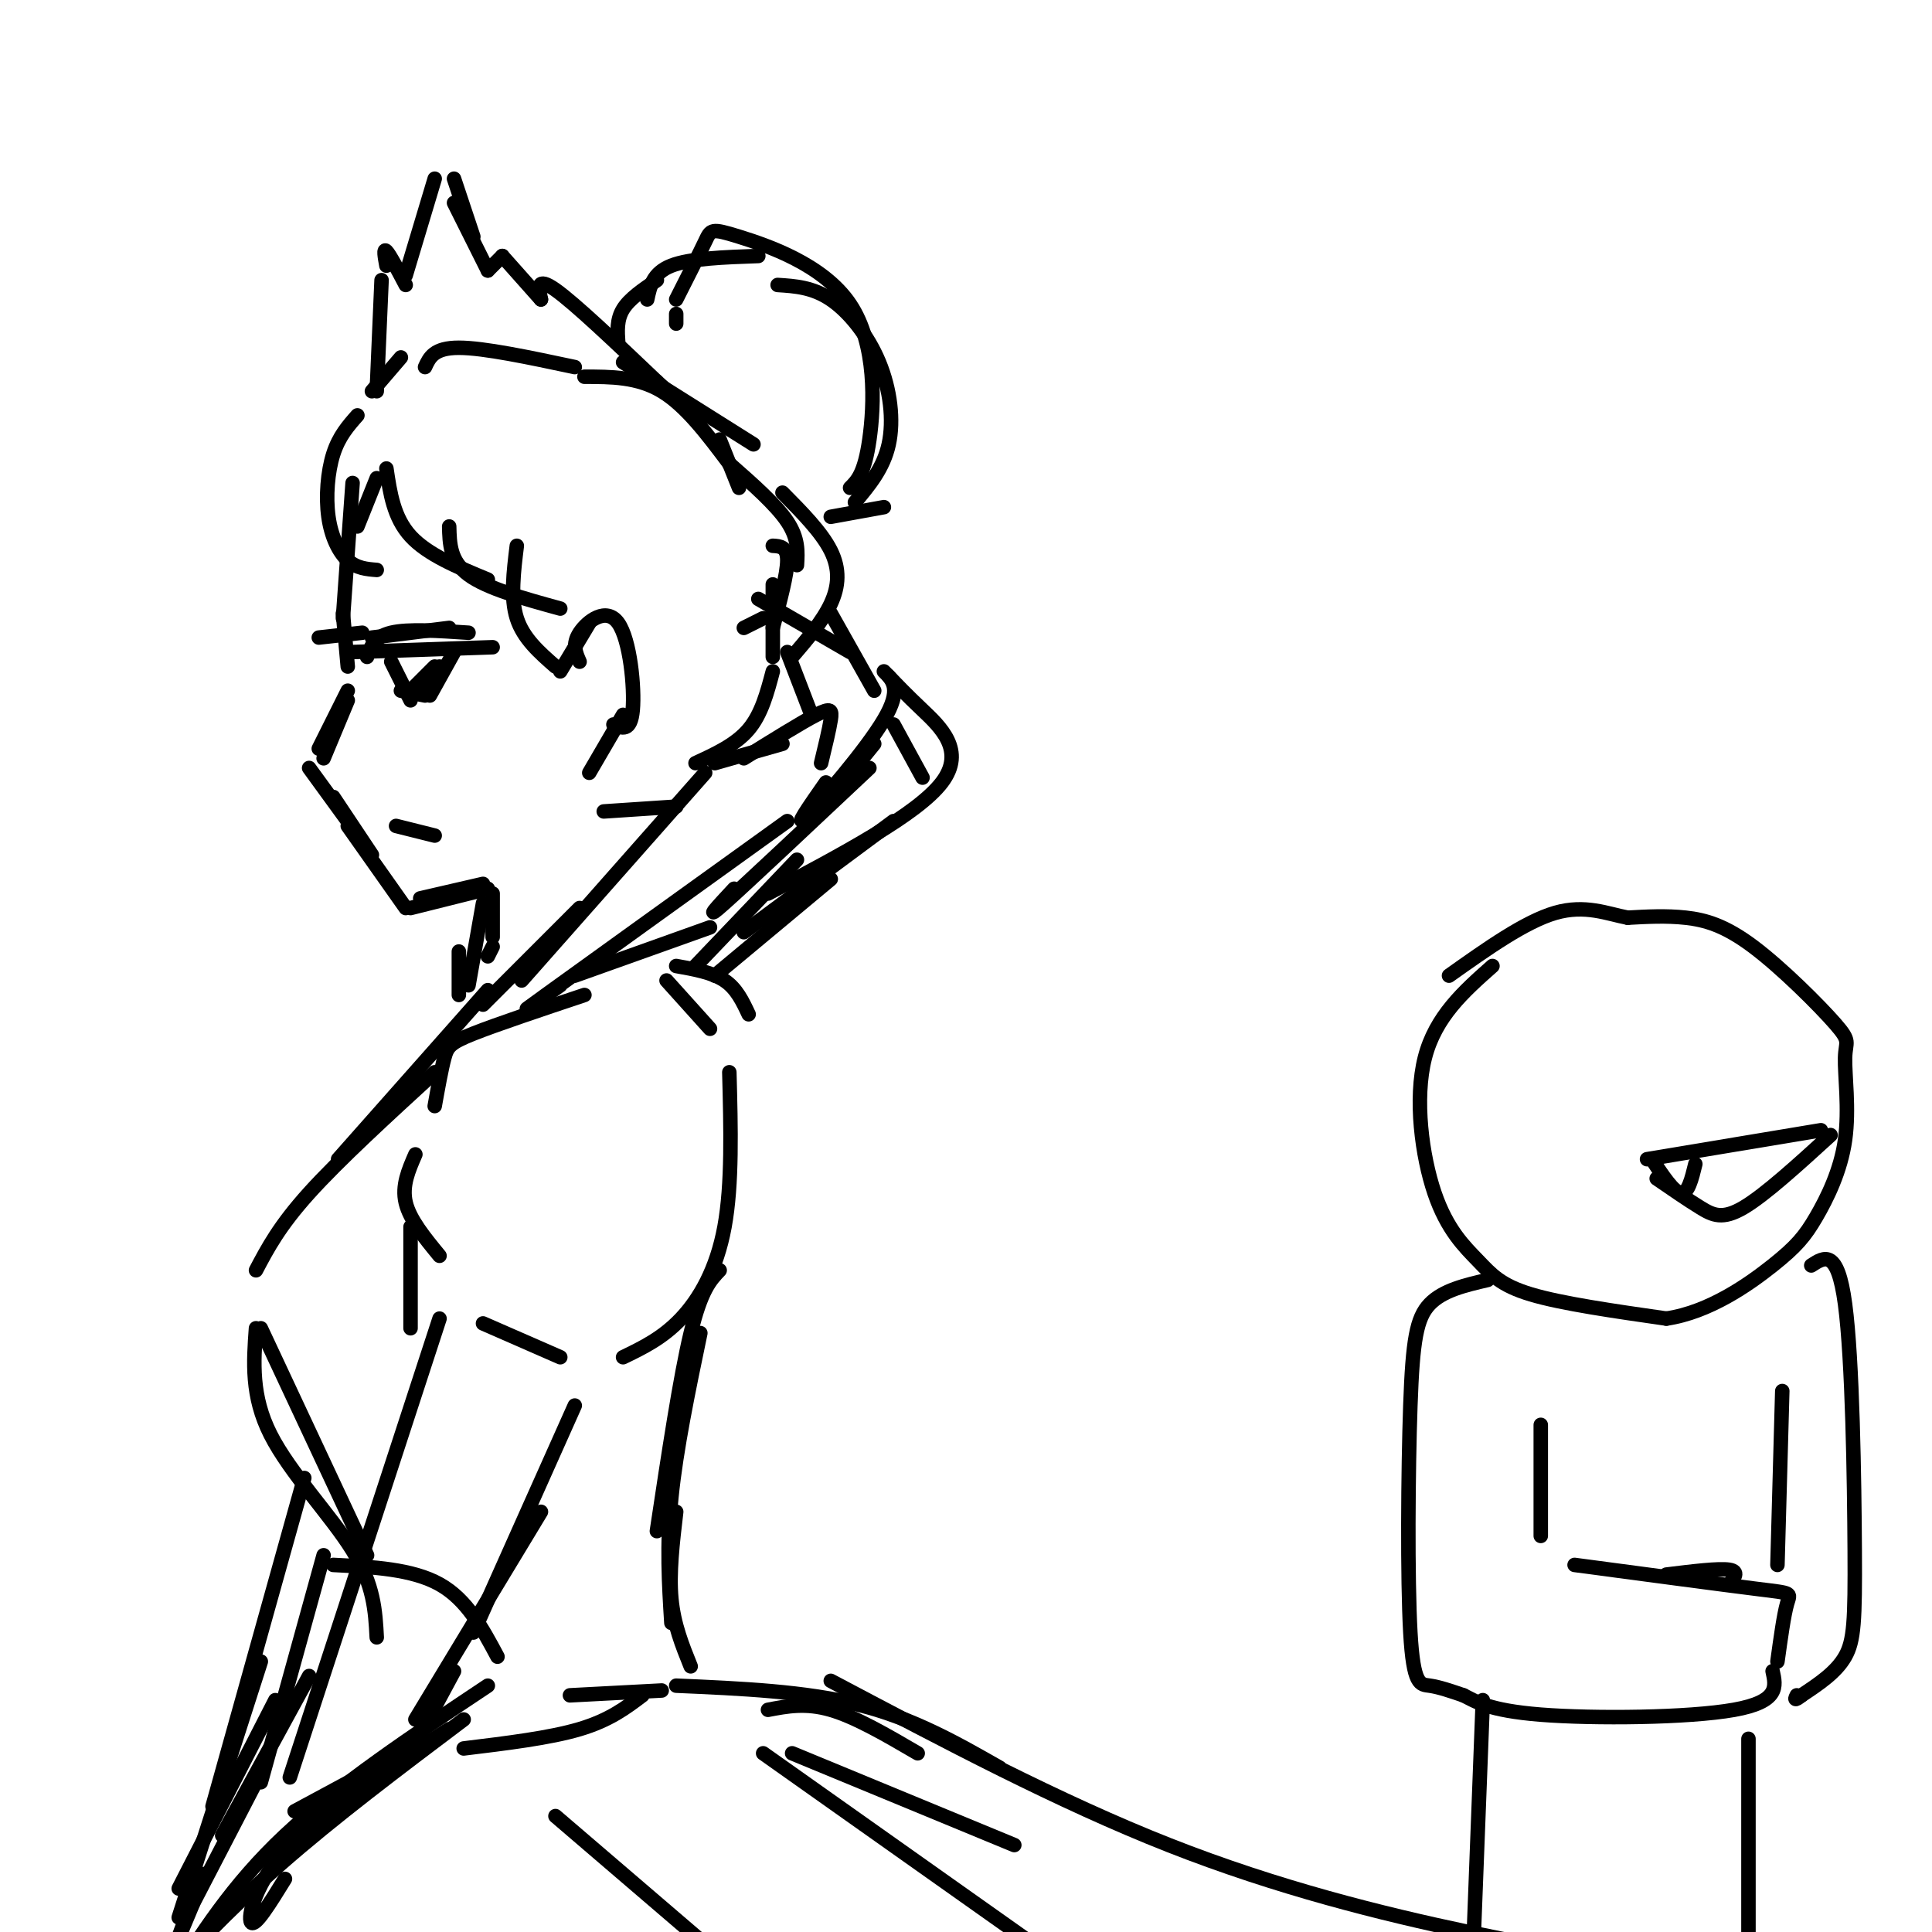 <svg viewBox='0 0 400 400' version='1.1' xmlns='http://www.w3.org/2000/svg' xmlns:xlink='http://www.w3.org/1999/xlink'><g fill='none' stroke='rgb(0,0,0)' stroke-width='3' stroke-linecap='round' stroke-linejoin='round'><path d='M78,99c0.000,0.000 -4.000,10.000 -4,10'/><path d='M73,100c0.000,0.000 -2.000,28.000 -2,28'/><path d='M71,127c0.000,0.000 1.000,11.000 1,11'/><path d='M72,143c0.000,0.000 -6.000,12.000 -6,12'/><path d='M72,145c0.000,0.000 -5.000,12.000 -5,12'/><path d='M64,159c0.000,0.000 8.000,11.000 8,11'/><path d='M69,165c0.000,0.000 8.000,12.000 8,12'/><path d='M72,171c0.000,0.000 12.000,17.000 12,17'/><path d='M85,188c0.000,0.000 16.000,-4.000 16,-4'/><path d='M87,186c0.000,0.000 13.000,-3.000 13,-3'/><path d='M76,136c0.750,-2.083 1.500,-4.167 5,-5c3.500,-0.833 9.750,-0.417 16,0'/><path d='M102,134c0.000,0.000 -29.000,1.000 -29,1'/><path d='M81,137c0.000,0.000 4.000,8.000 4,8'/><path d='M83,143c0.000,0.000 5.000,1.000 5,1'/><path d='M94,135c0.000,0.000 -5.000,9.000 -5,9'/><path d='M85,143c0.000,0.000 5.000,-5.000 5,-5'/><path d='M91,138c0.000,0.000 -3.000,4.000 -3,4'/><path d='M89,142c0.000,0.000 0.100,0.100 0.1,0.1'/><path d='M77,132c0.000,0.000 16.000,-2.000 16,-2'/><path d='M75,131c0.000,0.000 -9.000,1.000 -9,1'/><path d='M82,171c0.000,0.000 8.000,2.000 8,2'/><path d='M74,86c-1.917,2.167 -3.833,4.333 -5,8c-1.167,3.667 -1.583,8.833 -1,13c0.583,4.167 2.167,7.333 4,9c1.833,1.667 3.917,1.833 6,2'/><path d='M80,97c0.750,5.083 1.500,10.167 5,14c3.500,3.833 9.750,6.417 16,9'/><path d='M93,109c0.083,3.583 0.167,7.167 4,10c3.833,2.833 11.417,4.917 19,7'/><path d='M107,113c-0.667,5.417 -1.333,10.833 0,15c1.333,4.167 4.667,7.083 8,10'/><path d='M116,139c0.000,0.000 6.000,-10.000 6,-10'/><path d='M120,137c-0.792,-1.792 -1.583,-3.583 0,-6c1.583,-2.417 5.542,-5.458 8,-2c2.458,3.458 3.417,13.417 3,18c-0.417,4.583 -2.208,3.792 -4,3'/><path d='M129,148c0.000,0.000 -7.000,12.000 -7,12'/><path d='M102,185c0.000,0.000 0.000,9.000 0,9'/><path d='M102,196c0.000,0.000 -1.000,2.000 -1,2'/><path d='M100,208c0.000,0.000 20.000,-20.000 20,-20'/><path d='M108,203c0.000,0.000 38.000,-43.000 38,-43'/><path d='M148,158c0.000,0.000 14.000,-4.000 14,-4'/><path d='M154,157c5.956,-3.711 11.911,-7.422 15,-9c3.089,-1.578 3.311,-1.022 3,1c-0.311,2.022 -1.156,5.511 -2,9'/><path d='M154,130c0.000,0.000 4.000,-2.000 4,-2'/><path d='M163,135c0.000,0.000 5.000,13.000 5,13'/><path d='M157,124c0.000,0.000 19.000,11.000 19,11'/><path d='M172,127c0.000,0.000 9.000,16.000 9,16'/><path d='M183,139c1.867,1.844 3.733,3.689 0,10c-3.733,6.311 -13.067,17.089 -16,20c-2.933,2.911 0.533,-2.044 4,-7'/><path d='M181,154c0.000,0.000 -13.000,16.000 -13,16'/><path d='M180,159c-12.667,11.917 -25.333,23.833 -30,28c-4.667,4.167 -1.333,0.583 2,-3'/><path d='M163,170c-21.083,15.167 -42.167,30.333 -50,36c-7.833,5.667 -2.417,1.833 3,-2'/><path d='M147,192c0.000,0.000 -28.000,10.000 -28,10'/><path d='M125,168c0.000,0.000 15.000,-1.000 15,-1'/><path d='M144,158c4.167,-1.917 8.333,-3.833 11,-7c2.667,-3.167 3.833,-7.583 5,-12'/><path d='M160,136c0.000,0.000 0.000,-15.000 0,-15'/><path d='M160,130c1.500,-5.583 3.000,-11.167 3,-14c0.000,-2.833 -1.500,-2.917 -3,-3'/><path d='M77,81c0.000,0.000 6.000,-7.000 6,-7'/><path d='M88,76c0.917,-2.000 1.833,-4.000 7,-4c5.167,0.000 14.583,2.000 24,4'/><path d='M121,78c5.500,0.000 11.000,0.000 16,3c5.000,3.000 9.500,9.000 14,15'/><path d='M151,96c4.833,4.250 9.667,8.500 12,12c2.333,3.500 2.167,6.250 2,9'/><path d='M164,136c3.156,-3.689 6.311,-7.378 8,-11c1.689,-3.622 1.911,-7.178 0,-11c-1.911,-3.822 -5.956,-7.911 -10,-12'/><path d='M78,81c0.000,0.000 1.000,-23.000 1,-23'/><path d='M80,55c-0.333,-1.833 -0.667,-3.667 0,-3c0.667,0.667 2.333,3.833 4,7'/><path d='M84,57c0.000,0.000 6.000,-20.000 6,-20'/><path d='M94,37c0.000,0.000 4.000,12.000 4,12'/><path d='M94,42c0.000,0.000 7.000,14.000 7,14'/><path d='M101,56c0.000,0.000 3.000,-3.000 3,-3'/><path d='M104,53c0.000,0.000 8.000,9.000 8,9'/><path d='M112,62c-0.500,-2.417 -1.000,-4.833 3,-2c4.000,2.833 12.500,10.917 21,19'/><path d='M136,79c3.500,3.167 1.750,1.583 0,0'/><path d='M129,75c0.000,0.000 27.000,17.000 27,17'/><path d='M149,91c0.000,0.000 4.000,10.000 4,10'/><path d='M128,71c-0.167,-2.417 -0.333,-4.833 1,-7c1.333,-2.167 4.167,-4.083 7,-6'/><path d='M134,62c0.583,-2.750 1.167,-5.500 5,-7c3.833,-1.500 10.917,-1.750 18,-2'/><path d='M161,59c3.619,0.232 7.238,0.464 11,3c3.762,2.536 7.667,7.375 10,13c2.333,5.625 3.095,12.036 2,17c-1.095,4.964 -4.048,8.482 -7,12'/><path d='M172,107c0.000,0.000 11.000,-2.000 11,-2'/><path d='M176,101c1.493,-1.469 2.986,-2.938 4,-10c1.014,-7.062 1.550,-19.718 -4,-28c-5.550,-8.282 -17.187,-12.191 -23,-14c-5.813,-1.809 -5.804,-1.517 -7,1c-1.196,2.517 -3.598,7.258 -6,12'/><path d='M140,65c0.000,0.000 0.000,2.000 0,2'/><path d='M121,206c-9.089,3.044 -18.178,6.089 -23,8c-4.822,1.911 -5.378,2.689 -6,5c-0.622,2.311 -1.311,6.156 -2,10'/><path d='M85,254c0.000,0.000 0.000,21.000 0,21'/><path d='M138,203c0.000,0.000 9.000,10.000 9,10'/><path d='M151,222c0.311,11.578 0.622,23.156 -1,32c-1.622,8.844 -5.178,14.956 -9,19c-3.822,4.044 -7.911,6.022 -12,8'/><path d='M86,239c-1.417,3.250 -2.833,6.500 -2,10c0.833,3.500 3.917,7.250 7,11'/><path d='M100,274c0.000,0.000 16.000,7.000 16,7'/><path d='M91,273c0.000,0.000 -31.000,95.000 -31,95'/><path d='M119,291c0.000,0.000 -21.000,47.000 -21,47'/><path d='M112,313c0.000,0.000 -26.000,43.000 -26,43'/><path d='M94,346c0.000,0.000 -7.000,13.000 -7,13'/><path d='M74,368c0.000,0.000 -13.000,7.000 -13,7'/><path d='M93,358c-12.889,8.156 -25.778,16.311 -33,24c-7.222,7.689 -8.778,14.911 -8,16c0.778,1.089 3.889,-3.956 7,-9'/><path d='M101,349c-15.500,10.333 -31.000,20.667 -42,31c-11.000,10.333 -17.500,20.667 -24,31'/><path d='M96,356c-13.500,10.167 -27.000,20.333 -38,30c-11.000,9.667 -19.500,18.833 -28,28'/><path d='M101,205c0.000,0.000 -31.000,35.000 -31,35'/><path d='M90,222c-9.917,9.083 -19.833,18.167 -26,25c-6.167,6.833 -8.583,11.417 -11,16'/><path d='M53,275c-0.511,7.022 -1.022,14.044 3,22c4.022,7.956 12.578,16.844 17,24c4.422,7.156 4.711,12.578 5,18'/><path d='M54,275c0.000,0.000 22.000,47.000 22,47'/><path d='M149,263c-1.917,2.000 -3.833,4.000 -6,13c-2.167,9.000 -4.583,25.000 -7,41'/><path d='M145,276c-2.500,12.000 -5.000,24.000 -6,34c-1.000,10.000 -0.500,18.000 0,26'/><path d='M140,313c-0.750,6.333 -1.500,12.667 -1,18c0.500,5.333 2.250,9.667 4,14'/><path d='M63,306c0.000,0.000 -19.000,68.000 -19,68'/><path d='M54,344c0.000,0.000 -17.000,53.000 -17,53'/><path d='M64,347c0.000,0.000 -18.000,33.000 -18,33'/><path d='M54,367c0.000,0.000 -14.000,27.000 -14,27'/><path d='M40,394c-1.667,4.000 -3.333,8.000 -3,7c0.333,-1.000 2.667,-7.000 5,-13'/><path d='M69,324c8.167,0.417 16.333,0.833 22,4c5.667,3.167 8.833,9.083 12,15'/><path d='M67,322c0.000,0.000 -13.000,47.000 -13,47'/><path d='M57,352c0.000,0.000 -20.000,39.000 -20,39'/><path d='M100,187c0.000,0.000 -3.000,17.000 -3,17'/><path d='M95,197c0.000,0.000 0.000,9.000 0,9'/><path d='M140,200c3.750,0.667 7.500,1.333 10,3c2.500,1.667 3.750,4.333 5,7'/><path d='M144,200c0.000,0.000 21.000,-22.000 21,-22'/><path d='M154,193c0.000,0.000 31.000,-23.000 31,-23'/><path d='M185,150c0.000,0.000 6.000,11.000 6,11'/><path d='M184,140c1.711,1.800 3.422,3.600 7,7c3.578,3.400 9.022,8.400 4,15c-5.022,6.600 -20.511,14.800 -36,23'/><path d='M172,182c0.000,0.000 -24.000,20.000 -24,20'/><path d='M96,362c8.917,-1.083 17.833,-2.167 24,-4c6.167,-1.833 9.583,-4.417 13,-7'/><path d='M118,351c0.000,0.000 19.000,-1.000 19,-1'/><path d='M164,363c0.000,0.000 46.000,19.000 46,19'/><path d='M158,363c0.000,0.000 65.000,46.000 65,46'/><path d='M159,354c3.917,-0.750 7.833,-1.500 13,0c5.167,1.500 11.583,5.250 18,9'/><path d='M140,349c13.417,0.583 26.833,1.167 38,4c11.167,2.833 20.083,7.917 29,13'/><path d='M172,348c23.667,12.533 47.333,25.067 70,34c22.667,8.933 44.333,14.267 62,18c17.667,3.733 31.333,5.867 45,8'/><path d='M115,376c0.000,0.000 35.000,30.000 35,30'/><path d='M309,200c-5.914,5.236 -11.828,10.472 -14,19c-2.172,8.528 -0.603,20.348 2,28c2.603,7.652 6.239,11.137 9,14c2.761,2.863 4.646,5.104 11,7c6.354,1.896 17.177,3.448 28,5'/><path d='M345,273c8.868,-1.301 17.038,-7.053 22,-11c4.962,-3.947 6.717,-6.089 9,-10c2.283,-3.911 5.095,-9.591 6,-16c0.905,-6.409 -0.097,-13.546 0,-17c0.097,-3.454 1.294,-3.225 -2,-7c-3.294,-3.775 -11.079,-11.555 -17,-16c-5.921,-4.445 -9.977,-5.556 -14,-6c-4.023,-0.444 -8.011,-0.222 -12,0'/><path d='M337,190c-4.222,-0.800 -8.778,-2.800 -15,-1c-6.222,1.800 -14.111,7.400 -22,13'/><path d='M341,240c0.000,0.000 36.000,-6.000 36,-6'/><path d='M379,235c-6.800,6.200 -13.600,12.400 -18,15c-4.400,2.600 -6.400,1.600 -9,0c-2.600,-1.600 -5.800,-3.800 -9,-6'/><path d='M342,240c2.250,3.417 4.500,6.833 6,7c1.500,0.167 2.250,-2.917 3,-6'/><path d='M308,265c-4.640,1.075 -9.279,2.150 -12,5c-2.721,2.850 -3.523,7.475 -4,21c-0.477,13.525 -0.628,35.949 0,47c0.628,11.051 2.037,10.729 4,11c1.963,0.271 4.482,1.136 7,2'/><path d='M303,351c2.417,1.179 4.958,3.125 16,4c11.042,0.875 30.583,0.679 40,-1c9.417,-1.679 8.708,-4.839 8,-8'/><path d='M368,344c0.667,-4.844 1.333,-9.689 2,-12c0.667,-2.311 1.333,-2.089 -6,-3c-7.333,-0.911 -22.667,-2.956 -38,-5'/><path d='M358,328c1.083,-1.333 2.167,-2.667 0,-3c-2.167,-0.333 -7.583,0.333 -13,1'/><path d='M375,262c2.726,-1.780 5.452,-3.560 7,8c1.548,11.560 1.917,36.458 2,51c0.083,14.542 -0.119,18.726 -2,22c-1.881,3.274 -5.440,5.637 -9,8'/><path d='M373,351c-1.667,1.333 -1.333,0.667 -1,0'/><path d='M369,288c0.000,0.000 -1.000,36.000 -1,36'/><path d='M307,352c0.000,0.000 -2.000,52.000 -2,52'/><path d='M362,360c0.000,0.000 0.000,45.000 0,45'/><path d='M319,295c0.000,0.000 0.000,23.000 0,23'/></g>
</svg>